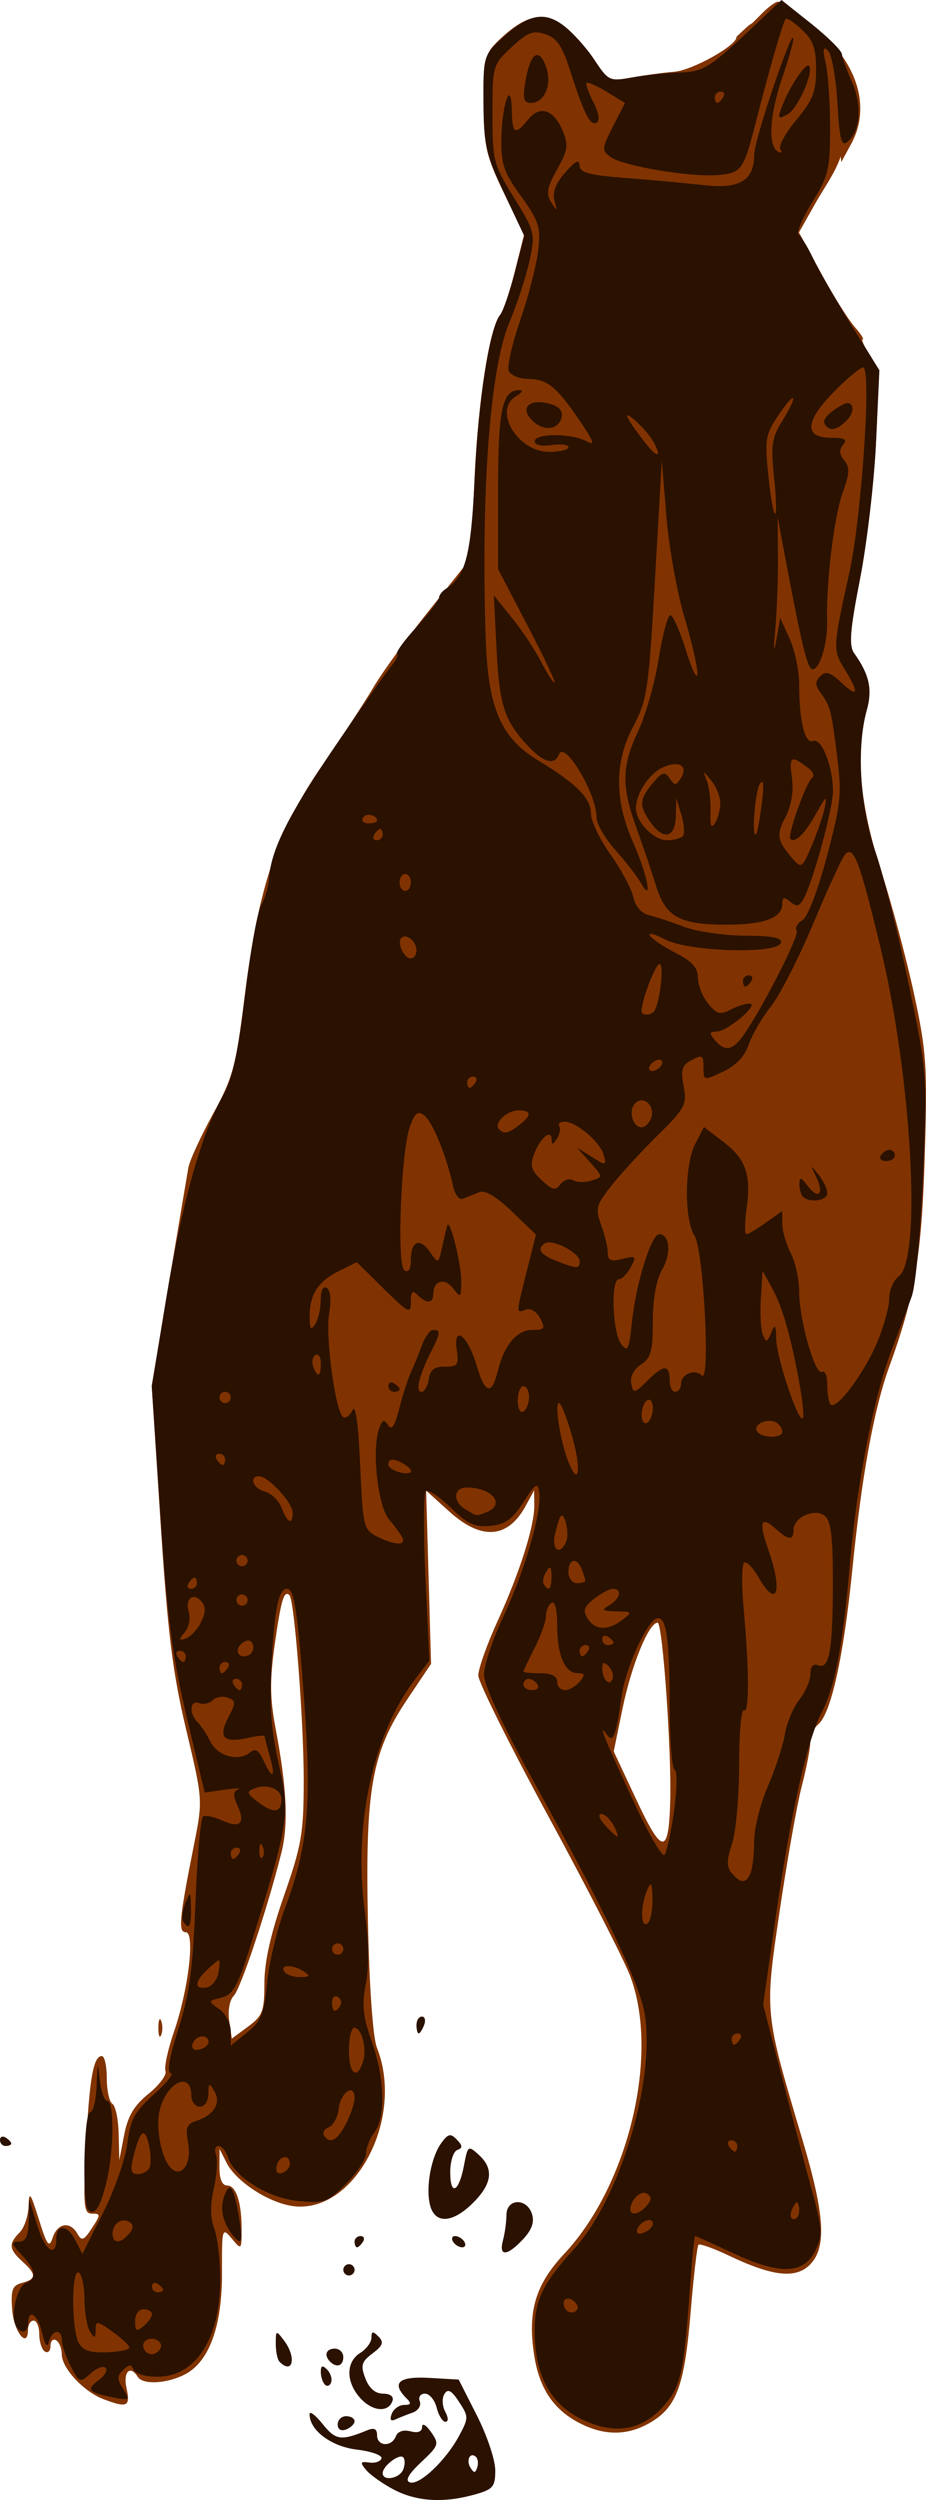<?xml version="1.0" encoding="UTF-8" standalone="no"?>
<svg
   version="1.1"
   id="svg15194"
   viewBox="0 0 154.252 416.421"
   height="117.523mm"
   width="43.533mm"
   sodipodi:docname="Cowgirl-Forward.svg"
   inkscape:version="1.3.2 (091e20ef0f, 2023-11-25, custom)"
   xml:space="preserve"
   xmlns:inkscape="http://www.inkscape.org/namespaces/inkscape"
   xmlns:sodipodi="http://sodipodi.sourceforge.net/DTD/sodipodi-0.dtd"
   xmlns="http://www.w3.org/2000/svg"
   xmlns:svg="http://www.w3.org/2000/svg"
   xmlns:rdf="http://www.w3.org/1999/02/22-rdf-syntax-ns#"
   xmlns:cc="http://creativecommons.org/ns#"
   xmlns:dc="http://purl.org/dc/elements/1.1/"><sodipodi:namedview
     id="namedview7"
     pagecolor="#ffffff"
     bordercolor="#666666"
     borderopacity="1.0"
     inkscape:pageshadow="2"
     inkscape:pageopacity="0.0"
     inkscape:pagecheckerboard="0"
     inkscape:document-units="mm"
     showgrid="false"
     fit-margin-top="0"
     fit-margin-left="0"
     fit-margin-right="0"
     fit-margin-bottom="0"
     inkscape:zoom="5.9641023"
     inkscape:cx="120.38694"
     inkscape:cy="9.8086848"
     inkscape:window-width="1920"
     inkscape:window-height="974"
     inkscape:window-x="0"
     inkscape:window-y="41"
     inkscape:window-maximized="1"
     inkscape:current-layer="svg15194"
     inkscape:showpageshadow="2"
     inkscape:deskcolor="#d1d1d1" /><defs
     id="defs15196" /><path
     style="fill:#803300"
     d="m 96.609,403.641 c -4.347,-2.217 -6.743,-5.747 -7.606,-11.206 -1.166,-7.376 0.145,-11.848 4.992,-17.03 10.748,-11.49 15.912,-33.236 10.985,-46.258 -1.032,-2.726 -7.146,-14.66 -13.588,-26.52 -6.442,-11.859 -11.715,-22.459 -11.718,-23.555 -0.003,-1.096 1.443,-5.173 3.215,-9.061 3.729,-8.182 6.17,-15.906 6.116,-19.351 l -0.037,-2.408 -1.386,2.555 c -2.973,5.478 -7.365,5.815 -12.721,0.976 l -3.875,-3.501 0.41,14.428 0.41,14.428 -3.949,5.889 c -5.954,8.879 -7.032,14.98 -6.564,37.145 0.228,10.784 0.83,19.215 1.492,20.892 4.783,12.123 -4.086,28.27 -14.459,26.324 -4.02,-0.754 -9.082,-4.166 -10.583,-7.133 l -1.172,-2.316 -0.014,3.047 c -0.009,1.976 0.442,3.047 1.283,3.047 1.514,0 2.435,2.868 2.409,7.5 -0.018,3.248 -0.035,3.261 -1.658,1.32 -1.588,-1.899 -1.639,-1.719 -1.609,5.641 0.036,8.968 -2.125,14.909 -6.188,17.01 -3.006,1.555 -7.005,1.761 -7.844,0.404 -1.267,-2.05 -2.472,-0.845 -1.875,1.875 0.678,3.086 0.127,3.349 -3.852,1.836 -3.286,-1.249 -6.93,-5.169 -6.93,-7.454 0,-0.974 -0.422,-2.032 -0.937,-2.351 -0.516,-0.319 -0.938,0.103 -0.938,0.938 0,0.834 -0.422,1.256 -0.938,0.938 -0.516,-0.319 -0.938,-1.609 -0.938,-2.868 0,-1.259 -0.422,-2.288 -0.938,-2.288 -0.516,0 -0.938,0.668 -0.938,1.484 0,3.347 -2.366,0.41 -2.636,-3.271 -0.247,-3.367 0.008,-4.063 1.641,-4.49 2.42,-0.633 2.433,-1.418 0.058,-3.568 -2.243,-2.03 -2.333,-2.957 -0.469,-4.821 0.773,-0.773 1.448,-2.747 1.498,-4.386 0.08,-2.607 0.295,-2.334 1.71,2.176 1.384,4.409 1.719,4.85 2.315,3.047 0.808,-2.446 2.92,-2.769 4.118,-0.63 0.705,1.26 1.063,1.121 2.412,-0.938 1.469,-2.241 1.471,-2.417 0.027,-2.417 -1.393,0 -1.5,-1.161 -1.02,-11.016 0.555,-11.396 1.221,-15.234 2.643,-15.234 0.455,0 0.828,1.663 0.828,3.695 0,2.032 0.422,3.955 0.938,4.274 0.516,0.319 0.984,2.558 1.04,4.977 l 0.103,4.398 0.815,-4.219 c 0.606,-3.138 1.648,-4.892 4.067,-6.848 1.788,-1.446 3.053,-3.146 2.811,-3.777 -0.242,-0.631 0.393,-3.569 1.411,-6.528 2.428,-7.057 3.556,-16.596 1.963,-16.596 -1.287,0 -1.075,-2.257 1.367,-14.531 1.491,-7.495 1.491,-7.507 -1.295,-19.219 -2.255,-9.481 -3.069,-16.068 -4.263,-34.49 l -1.475,-22.771 2.861,-17.073 c 1.574,-9.39 3.031,-18.05 3.239,-19.244 0.208,-1.194 2.042,-5.202 4.075,-8.906 3.352,-6.108 3.844,-7.914 5.275,-19.391 2.295,-18.397 5.457,-27.881 12.872,-38.604 3.324,-4.807 7.204,-10.725 8.622,-13.152 1.419,-2.427 5.649,-8.258 9.402,-12.958 l 6.823,-8.545 0.609,-13.292 c 0.597,-13.03 2.489,-25.095 4.273,-27.244 0.495,-0.596 1.589,-3.831 2.433,-7.188 l 1.533,-6.104 -3.343,-6.977 c -3.032,-6.327 -3.343,-7.727 -3.343,-15.031 0,-7.565 0.157,-8.204 2.578,-10.514 4.301,-4.103 7.347,-4.796 10.577,-2.408 1.513,1.119 3.851,3.695 5.194,5.726 2.376,3.59 2.55,3.672 6.344,2.977 2.145,-0.393 5.292,-0.821 6.994,-0.95 3.04,-0.231 10.597,-4.468 10.386,-5.825 3.749,-3.609 1.344,-0.906 3.855,-3.495 1.216,-1.295 2.605,-2.354 3.086,-2.354 0.481,0 3.013,1.703 5.627,3.784 7.49,5.964 9.993,13.603 6.531,19.934 l -1.641,3 -0.546,-5.625 -0.546,-5.625 1.248,4.782 c 1.338,5.13 -2.079,9.106 -4.383,13.188 l -2.82,4.997 3.695,6.797 c 2.032,3.739 4.535,7.747 5.562,8.907 1.027,1.16 1.639,2.109 1.361,2.109 -0.278,0 0.237,1.134 1.145,2.519 1.444,2.204 1.579,4.023 1.075,14.548 -0.316,6.616 -1.523,16.893 -2.682,22.838 -1.688,8.659 -1.879,11.126 -0.965,12.405 2.502,3.5 3.054,5.983 2.095,9.433 -1.926,6.934 -1.16,15.736 2.301,26.443 1.793,5.546 4.295,14.871 5.56,20.724 2.101,9.72 2.258,12.06 1.81,27.038 -0.496,16.597 -1.635,23.377 -5.906,35.147 -2.57,7.083 -4.588,18.154 -6.147,33.718 -1.472,14.69 -3.553,24.108 -5.727,25.912 -0.708,0.588 -1.287,1.905 -1.287,2.928 0,1.023 -0.645,4.35 -1.434,7.393 -0.789,3.044 -2.439,12.365 -3.666,20.715 -2.522,17.149 -2.561,16.759 3.799,38.141 3.74,12.576 4.055,17.972 1.214,20.813 -2.36,2.36 -6.237,1.919 -13.47,-1.534 -2.558,-1.221 -4.838,-2.033 -5.067,-1.805 -0.228,0.228 -0.805,5.155 -1.282,10.947 -1.015,12.33 -2.289,15.949 -6.521,18.53 -3.816,2.327 -7.719,2.411 -11.943,0.257 z M 44.042,330.332 c 0,-3.553 1.046,-8.219 3.272,-14.589 2.931,-8.389 3.273,-10.391 3.28,-19.209 0.009,-9.784 -1.546,-29.994 -2.371,-30.819 -0.906,-0.906 -1.405,0.751 -2.45,8.139 -0.846,5.979 -0.819,9.006 0.124,13.983 1.881,9.928 2.17,15.984 0.989,20.728 -2.272,9.133 -6.793,22.72 -7.943,23.87 -0.692,0.692 -1.014,2.451 -0.762,4.165 l 0.435,2.967 2.713,-2.006 c 2.428,-1.795 2.713,-2.555 2.713,-7.23 z m 67.602,-30.153 c 0.253,-8.307 -1.263,-29.895 -2.099,-29.895 -1.466,0 -4.347,7.037 -5.829,14.238 l -1.483,7.206 3.831,8.176 c 4.24,9.048 5.311,9.101 5.579,0.276 z m -85.266,37.605 c 0,-1.289 0.213,-1.816 0.473,-1.172 0.26,0.645 0.26,1.699 0,2.344 -0.26,0.645 -0.473,0.117 -0.473,-1.172 z"
     id="path4"
     sodipodi:nodetypes="ssssscsscsscccsssssccsssssssssssssssscssssssssssssscsssssssscssssssscssscssssssscsssscccsscssssssssssssssssssssssssssscsssssscssssscssssss" /><path
     style="fill:#2b1100"
     d="m 65.558,414.664 c -1.841,-0.974 -3.901,-2.436 -4.577,-3.251 -1.05,-1.265 -0.972,-1.445 0.536,-1.235 0.97,0.135 1.884,-0.177 2.029,-0.692 0.146,-0.516 -1.706,-1.174 -4.114,-1.464 -4.266,-0.513 -7.877,-3.224 -7.865,-5.906 0.003,-0.587 0.987,0.16 2.188,1.66 2.163,2.703 3.049,2.826 7.417,1.028 1.162,-0.478 1.641,-0.236 1.641,0.831 0,1.863 2.424,1.997 3.124,0.173 0.313,-0.816 1.261,-1.137 2.444,-0.828 1.241,0.325 1.932,0.056 1.932,-0.75 0,-0.69 0.665,-0.306 1.478,0.854 1.405,2.005 1.323,2.255 -1.641,5.041 -2.114,1.988 -2.717,3.069 -1.871,3.359 1.568,0.537 5.971,-3.622 8.184,-7.73 1.615,-2.999 1.615,-3.224 0.007,-5.678 -1.263,-1.927 -1.864,-2.25 -2.444,-1.311 -0.423,0.685 -0.362,2.006 0.136,2.936 0.542,1.012 0.556,1.691 0.036,1.691 -0.478,0 -1.134,-1.055 -1.457,-2.344 -0.324,-1.289 -1.2,-2.344 -1.947,-2.344 -0.765,0 -1.144,0.561 -0.867,1.283 0.272,0.71 -0.265,1.548 -1.201,1.876 -0.932,0.326 -2.221,0.838 -2.866,1.139 -0.773,0.36 -0.979,0.041 -0.603,-0.938 0.313,-0.817 1.242,-1.485 2.063,-1.485 1.162,0 1.243,-0.25 0.368,-1.125 -2.539,-2.539 -1.268,-3.669 3.797,-3.377 l 4.922,0.283 3.047,6.005 c 1.676,3.303 3.047,7.396 3.047,9.097 0,2.774 -0.361,3.192 -3.516,4.068 -5.144,1.429 -9.634,1.139 -13.426,-0.866 z m 1.618,-3.344 c 0.305,-0.796 0.302,-1.7 -0.007,-2.009 -0.668,-0.668 -3.42,1.451 -3.42,2.633 0,1.415 2.843,0.897 3.426,-0.624 z m 12.14,-2.049 c -0.953,-0.953 -1.739,0.482 -0.957,1.747 0.591,0.956 0.811,0.956 1.129,0.004 0.217,-0.651 0.14,-1.439 -0.172,-1.751 z m -23.066,-5.44 c 0,-0.757 0.633,-1.377 1.406,-1.377 0.773,0 1.406,0.377 1.406,0.837 0,0.46 -0.633,1.08 -1.406,1.377 -0.857,0.329 -1.406,0.001 -1.406,-0.837 z m 42.73,-0.003 c -6.709,-2.307 -9.899,-7.331 -9.912,-15.61 -0.008,-5.051 1.377,-7.931 6.517,-13.555 7.634,-8.353 13.528,-27.768 11.843,-39.008 -0.756,-5.042 -6.501,-17.121 -18.388,-38.66 -5.37,-9.73 -8.415,-16.273 -8.415,-18.079 0,-1.557 1.465,-5.933 3.256,-9.724 3.536,-7.487 6.417,-17.494 5.946,-20.652 -0.255,-1.71 -0.617,-1.482 -2.641,1.669 -1.849,2.879 -3.016,3.715 -5.515,3.954 -2.59,0.248 -3.801,-0.313 -6.62,-3.066 -1.898,-1.853 -3.757,-3.062 -4.132,-2.687 -0.375,0.375 -0.394,6.872 -0.042,14.437 l 0.641,13.755 -2.44,3.199 c -6.955,9.119 -10.241,24.264 -8.333,38.413 0.686,5.085 0.755,9.366 0.199,12.206 -0.69,3.519 -0.499,5.393 0.975,9.586 2.174,6.185 2.367,12.63 0.455,15.158 -0.757,1.001 -1.39,2.6 -1.406,3.554 -0.016,0.954 -1.517,3.221 -3.334,5.039 -3.076,3.076 -3.625,3.274 -7.929,2.86 -5.028,-0.483 -10.691,-4.001 -11.735,-7.289 -0.327,-1.032 -1.034,-1.876 -1.57,-1.876 -0.536,0 -0.722,0.658 -0.414,1.461 0.308,0.804 0.145,3.315 -0.362,5.58 -0.626,2.795 -0.605,4.956 0.067,6.723 0.544,1.432 0.99,5.2 0.99,8.372 0,10.009 -4.064,16.301 -10.528,16.301 -1.942,0 -3.686,-0.521 -3.925,-1.172 -0.342,-0.932 -0.689,-0.927 -1.695,0.023 -1.053,0.995 -1.057,1.529 -0.025,3.183 1.19,1.905 1.114,1.962 -1.83,1.373 -4.014,-0.803 -4.38,-1.28 -2.203,-2.872 0.993,-0.726 1.492,-1.633 1.109,-2.016 -0.383,-0.383 -1.512,0.043 -2.509,0.945 -1.746,1.58 -1.868,1.535 -3.287,-1.209 -0.811,-1.568 -1.474,-3.504 -1.474,-4.303 0,-1.984 -1.639,-1.841 -2.152,0.188 -0.283,1.119 -0.64,0.671 -1.123,-1.406 -0.718,-3.085 -2.349,-4.225 -2.349,-1.641 0,1.733 -1.502,1.855 -2.147,0.175 -0.752,-1.96 0.399,-6.376 1.802,-6.915 1.829,-0.702 1.589,-2.188 -0.756,-4.684 -1.731,-1.842 -1.802,-2.17 -0.469,-2.17 1.171,0 1.594,-0.892 1.667,-3.516 l 0.098,-3.516 1.368,4.472 c 1.24,4.053 3.124,5.314 3.124,2.091 0,-2.433 1.784,-2.404 3.069,0.05 l 1.283,2.449 3.459,-6.874 c 1.903,-3.781 3.72,-8.984 4.038,-11.562 0.489,-3.956 1.182,-5.23 4.443,-8.163 2.125,-1.912 3.382,-3.494 2.792,-3.516 -0.703,-0.026 -0.275,-2.543 1.244,-7.306 1.856,-5.822 2.423,-10.02 2.857,-21.127 0.297,-7.624 0.866,-14.063 1.264,-14.309 0.398,-0.246 1.812,0.049 3.142,0.654 3.034,1.383 3.954,0.531 2.611,-2.418 -0.785,-1.722 -0.764,-2.395 0.082,-2.731 0.618,-0.245 -0.381,-0.23 -2.22,0.033 l -3.343,0.478 -2.979,-12.517 c -2.411,-10.129 -3.252,-16.58 -4.408,-33.822 l -1.429,-21.305 2.427,-14.789 c 2.564,-15.625 5.838,-27.33 9.38,-33.539 1.608,-2.818 2.534,-7.012 3.726,-16.875 0.873,-7.219 2.088,-13.969 2.702,-15 0.614,-1.031 1.187,-2.948 1.275,-4.26 0.328,-4.902 3.171,-10.613 11.066,-22.23 4.466,-6.571 8.704,-12.615 9.417,-13.43 0.713,-0.815 1.101,-1.677 0.863,-1.916 -0.239,-0.239 1.237,-2.262 3.279,-4.496 2.042,-2.234 3.713,-4.409 3.713,-4.834 0,-0.425 0.537,-1.11 1.194,-1.522 3.248,-2.039 4.142,-5.528 4.755,-18.562 0.605,-12.859 2.504,-24.942 4.253,-27.059 0.484,-0.586 1.582,-3.778 2.44,-7.093 l 1.559,-6.027 -3.374,-7.189 c -3.003,-6.398 -3.379,-8.048 -3.425,-14.994 -0.049,-7.51 0.056,-7.905 2.792,-10.462 4.545,-4.247 7.209,-4.877 10.461,-2.473 1.513,1.119 3.851,3.695 5.194,5.726 2.374,3.587 2.553,3.672 6.344,2.985 2.145,-0.389 5.649,-0.753 7.787,-0.81 4.073,-0.108 5.08,-0.738 12.688,-7.937 L 130.178,0 l 4.989,3.975 c 2.744,2.187 5.031,4.461 5.083,5.055 0.052,0.594 0.814,2.705 1.694,4.692 1.701,3.842 1.358,8.148 -0.79,9.93 -0.986,0.818 -1.31,-0.457 -1.662,-6.532 -0.24,-4.152 -0.936,-8.047 -1.545,-8.657 -0.853,-0.852 -0.942,-0.358 -0.387,2.144 0.396,1.789 0.721,6.627 0.721,10.752 0,6.808 -0.278,7.951 -3.016,12.386 -1.659,2.687 -2.659,5.106 -2.223,5.375 0.436,0.269 1.542,2.079 2.459,4.021 0.916,1.942 3.763,6.906 6.327,11.031 l 4.661,7.5 -0.558,11.97 c -0.307,6.583 -1.506,16.834 -2.665,22.779 -1.688,8.659 -1.879,11.126 -0.965,12.405 2.502,3.5 3.054,5.983 2.095,9.433 -1.752,6.307 -1.153,16.113 1.442,23.64 1.32,3.829 3.805,13.711 5.52,21.961 3.104,14.924 3.116,15.086 2.408,31.875 -0.391,9.281 -1.234,18.352 -1.873,20.156 -0.639,1.805 -2.14,5.812 -3.337,8.906 -2.98,7.701 -5.825,22.25 -6.977,35.674 -1.167,13.603 -2.472,20.456 -4.722,24.795 -2.426,4.68 -5.176,16.925 -7.62,33.93 l -2.114,14.711 2.986,11.539 c 1.642,6.346 3.909,14.915 5.038,19.041 1.843,6.737 1.916,7.788 0.711,10.312 -1.919,4.022 -5.884,4.176 -13.674,0.53 -3.38,-1.582 -6.255,-2.876 -6.388,-2.876 -0.133,0 -0.523,3.902 -0.866,8.672 -0.999,13.899 -1.507,16.262 -4.165,19.388 -3.218,3.785 -7.179,4.898 -11.786,3.314 z m -77.422,-12.794 c 0.003,-0.352 -1.26,-1.54 -2.807,-2.642 -2.611,-1.859 -2.814,-1.881 -2.827,-0.298 -0.012,1.443 -0.154,1.489 -0.923,0.298 -0.5,-0.773 -0.915,-3.174 -0.923,-5.335 -0.008,-2.161 -0.436,-4.19 -0.952,-4.508 -1.234,-0.763 -1.249,9.385 -0.017,11.688 0.682,1.274 1.896,1.684 4.682,1.579 2.069,-0.078 3.764,-0.429 3.767,-0.781 z m 5.122,0.235 c 0.693,-1.122 -1.07,-2.233 -2.319,-1.462 -1.048,0.648 -0.36,2.334 0.953,2.334 0.455,0 1.07,-0.393 1.366,-0.873 z m -1.366,-5.805 c 0,-0.452 -0.633,-0.823 -1.406,-0.823 -0.808,0 -1.406,0.846 -1.406,1.99 0,1.662 0.231,1.798 1.406,0.823 0.773,-0.642 1.406,-1.537 1.406,-1.99 z m 70.41,-2.038 c -1.203,-1.203 -2.423,-0.273 -1.533,1.168 0.345,0.558 1.057,0.75 1.582,0.425 0.64,-0.396 0.624,-0.92 -0.049,-1.593 z m -68.535,-2.011 c 0,-0.227 -0.422,-0.674 -0.938,-0.993 -0.516,-0.319 -0.938,-0.133 -0.938,0.413 0,0.546 0.422,0.993 0.938,0.993 0.516,0 0.938,-0.186 0.938,-0.413 z m -5.694,-9.347 c 0.75,-0.904 0.787,-1.515 0.115,-1.93 -1.309,-0.809 -2.858,0.222 -2.858,1.902 0,1.721 1.327,1.735 2.743,0.028 z m 87.257,-1.668 c 0,-1.232 -2.131,-0.461 -2.598,0.941 -0.228,0.685 0.2,0.895 1.113,0.544 0.817,-0.313 1.485,-0.982 1.485,-1.485 z m 24.375,-2.165 c 0,-0.773 -0.166,-1.406 -0.368,-1.406 -0.203,0 -0.611,0.633 -0.908,1.406 -0.297,0.773 -0.131,1.406 0.368,1.406 0.499,0 0.908,-0.633 0.908,-1.406 z m -25.382,-0.854 c 0.832,-1.002 0.834,-1.486 0.01,-1.995 -1.008,-0.623 -2.706,0.997 -2.739,2.615 -0.024,1.155 1.553,0.797 2.729,-0.62 z m -82.885,-6.2 c 0.326,-0.528 0.302,-2.287 -0.054,-3.907 -0.697,-3.173 -1.537,-2.452 -2.664,2.29 -0.455,1.915 -0.261,2.578 0.756,2.578 0.753,0 1.636,-0.432 1.962,-0.96 z m 6.479,-4.235 c -0.473,-2.522 -0.244,-3.165 1.303,-3.656 2.971,-0.943 4.233,-2.958 3.087,-4.927 -0.896,-1.541 -0.986,-1.504 -1.012,0.42 -0.017,1.237 -0.61,2.109 -1.435,2.109 -0.773,0 -1.406,-0.819 -1.406,-1.82 0,-4.176 -4.082,-2.324 -5.265,2.388 -0.69,2.749 0.165,7.648 1.645,9.432 1.802,2.171 3.759,-0.335 3.082,-3.946 z m 16.944,3.476 c 0,-1.696 -1.835,-1.386 -2.199,0.371 -0.202,0.978 0.149,1.406 0.938,1.143 0.694,-0.231 1.261,-0.913 1.261,-1.514 z m 74.531,-2.969 c 0,-0.516 -0.447,-0.938 -0.993,-0.938 -0.546,0 -0.732,0.422 -0.413,0.938 0.319,0.516 0.765,0.938 0.993,0.938 0.227,0 0.413,-0.422 0.413,-0.938 z m -65.18,-3.703 c 0.787,-1.521 1.43,-3.455 1.43,-4.297 0,-2.536 -2.321,-0.958 -2.646,1.8 -0.166,1.409 -0.902,2.791 -1.635,3.073 -0.733,0.281 -1.1,0.889 -0.815,1.351 0.949,1.536 2.22,0.869 3.665,-1.927 z m 2.837,-10.359 c 0.694,-2.188 -0.204,-5.625 -1.469,-5.625 -0.481,0 -0.874,1.688 -0.874,3.75 0,3.961 1.341,5.034 2.344,1.875 z m -25.732,-3.281 c -0.073,-1.392 -2.171,-1.136 -2.657,0.324 -0.263,0.789 0.166,1.14 1.143,0.938 0.86,-0.178 1.541,-0.746 1.514,-1.261 z m 9.752,-9.844 c 0.331,-3.352 1.658,-8.902 2.948,-12.334 3.832,-10.189 4.494,-17.111 3.265,-34.111 -1.13,-15.615 -1.668,-19.18 -2.899,-19.18 -1.401,0 -2.091,3.355 -2.575,12.523 -0.367,6.95 -0.072,11.067 1.192,16.601 1.897,8.305 1.669,9.856 -4.23,28.846 -2.549,8.205 -3.283,9.611 -5.278,10.112 -2.296,0.576 -2.3,0.594 -0.396,1.928 1.073,0.751 1.922,2.39 1.922,3.708 v 2.362 l 2.725,-2.181 c 2.342,-1.874 2.81,-3.038 3.327,-8.274 z m 78.792,9.375 c 0.319,-0.516 0.133,-0.938 -0.413,-0.938 -0.546,0 -0.993,0.422 -0.993,0.938 0,0.516 0.186,0.938 0.413,0.938 0.227,0 0.674,-0.422 0.993,-0.938 z m -66.603,-5.56 c 0.297,-0.48 0.111,-1.138 -0.413,-1.462 -0.524,-0.324 -0.953,0.069 -0.953,0.873 0,1.647 0.563,1.889 1.366,0.589 z m -20.255,-5.697 c 0.327,-2.313 0.314,-2.317 -1.641,-0.548 -2.398,2.17 -2.548,3.615 -0.33,3.193 0.916,-0.175 1.786,-1.342 1.971,-2.644 z m 14.201,0.007 c -1.847,-1.194 -4.019,-1.194 -3.281,0 0.319,0.516 1.504,0.931 2.633,0.923 1.67,-0.012 1.791,-0.184 0.648,-0.923 z m 6.562,-3.75 c 0,-0.516 -0.422,-0.938 -0.938,-0.938 -0.516,0 -0.938,0.422 -0.938,0.938 0,0.516 0.422,0.938 0.938,0.938 0.516,0 0.938,-0.422 0.938,-0.938 z m 51.497,-8.258 c -0.053,-2.789 -0.222,-3.096 -0.872,-1.585 -1.131,2.633 -1.131,6.324 0,5.625 0.516,-0.319 0.908,-2.137 0.872,-4.04 z m 16.372,-4.474 c 0.313,-0.816 0.569,-3.189 0.569,-5.273 0,-2.085 1.024,-6.164 2.275,-9.064 1.251,-2.9 2.528,-6.813 2.837,-8.694 0.309,-1.881 1.395,-4.479 2.413,-5.773 1.018,-1.294 1.85,-3.222 1.85,-4.284 0,-1.25 0.453,-1.758 1.283,-1.44 1.874,0.719 2.44,-2.462 2.454,-13.796 0.01,-7.528 -0.316,-10.236 -1.334,-11.081 -1.653,-1.372 -5.216,0.218 -5.216,2.327 0,1.789 -0.858,1.736 -2.979,-0.183 -2.478,-2.242 -2.868,-1.181 -1.25,3.403 2.507,7.107 1.47,10.082 -1.622,4.649 -0.898,-1.577 -1.966,-2.661 -2.375,-2.408 -0.408,0.252 -0.442,3.76 -0.075,7.795 0.933,10.26 0.941,17.378 0.019,16.808 -0.43,-0.266 -0.783,3.823 -0.784,9.085 -0.002,5.262 -0.532,11.166 -1.178,13.12 -0.922,2.786 -0.93,3.847 -0.038,4.922 1.469,1.77 2.442,1.735 3.151,-0.113 z m -85.212,-3.205 c 0.319,-0.516 0.133,-0.938 -0.413,-0.938 -0.546,0 -0.993,0.422 -0.993,0.938 0,0.516 0.186,0.938 0.413,0.938 0.227,0 0.674,-0.422 0.993,-0.938 z m 3.922,-1.113 c -0.299,-0.748 -0.521,-0.526 -0.566,0.566 -0.041,0.988 0.181,1.542 0.492,1.23 0.312,-0.312 0.345,-1.12 0.074,-1.797 z m 68.509,-5.918 c 0.521,-3.692 0.567,-6.699 0.107,-6.875 -0.45,-0.172 -0.824,-5.023 -0.831,-10.781 -0.014,-11.248 -0.573,-14.961 -2.174,-14.427 -1.667,0.556 -5.194,8.35 -5.822,12.865 -0.939,6.753 -1.411,7.973 -2.495,6.452 -1.519,-2.132 -0.438,0.566 4.472,11.157 2.458,5.302 4.773,9.31 5.144,8.906 0.371,-0.404 1.091,-3.687 1.6,-7.297 z m -10.087,2.344 c -0.552,-1.031 -1.476,-1.875 -2.053,-1.875 -0.577,0 -0.286,0.844 0.647,1.875 0.933,1.031 1.857,1.875 2.053,1.875 0.196,0 -0.095,-0.844 -0.647,-1.875 z m -55.312,-4.303 c 0,-1.722 -2.283,-2.663 -4.447,-1.832 -1.455,0.558 -1.381,0.818 0.677,2.371 2.477,1.868 3.77,1.683 3.77,-0.538 z m -1.94,-7.175 c -0.48,-1.672 -0.872,-3.182 -0.872,-3.356 0,-0.173 -1.255,-0.039 -2.79,0.298 -4.037,0.887 -4.965,-0.064 -3.268,-3.346 1.3,-2.514 1.294,-2.83 -0.066,-3.353 -0.826,-0.317 -1.947,-0.131 -2.491,0.412 -0.544,0.544 -1.57,0.766 -2.281,0.493 -1.551,-0.595 -1.728,1.706 -0.246,3.188 0.575,0.575 1.535,2.031 2.133,3.234 1.197,2.41 4.682,3.365 6.569,1.799 0.91,-0.755 1.47,-0.426 2.272,1.334 1.5,3.292 2.074,2.903 1.039,-0.704 z m -4.622,-11.959 c 0,-0.516 -0.447,-0.938 -0.993,-0.938 -0.546,0 -0.732,0.422 -0.413,0.938 0.319,0.516 0.765,0.938 0.993,0.938 0.227,0 0.413,-0.422 0.413,-0.938 z m 49.219,0 c -0.319,-0.516 -0.976,-0.938 -1.462,-0.938 -0.485,0 -0.882,0.422 -0.882,0.938 0,0.516 0.658,0.938 1.462,0.938 0.804,0 1.201,-0.422 0.882,-0.938 z m 7.031,-0.469 c 0.954,-1.15 0.895,-1.406 -0.321,-1.406 -2.145,0 -3.429,-2.982 -3.429,-7.962 0,-2.652 -0.364,-4.111 -0.938,-3.756 -0.516,0.319 -0.938,1.309 -0.938,2.201 0,0.892 -0.844,3.276 -1.875,5.299 -1.031,2.023 -1.875,3.799 -1.875,3.948 0,0.149 1.266,0.271 2.812,0.271 1.875,0 2.812,0.469 2.812,1.406 0,0.773 0.581,1.406 1.291,1.406 0.71,0 1.817,-0.633 2.459,-1.406 z m 4.793,-2.613 c -0.766,-0.766 -1.043,-0.661 -1.043,0.395 0,1.864 1.261,3.124 1.727,1.727 0.198,-0.593 -0.11,-1.547 -0.684,-2.121 z m -63.387,0.27 c 0.319,-0.516 0.133,-0.938 -0.413,-0.938 -0.546,0 -0.993,0.422 -0.993,0.938 0,0.516 0.186,0.938 0.413,0.938 0.227,0 0.674,-0.422 0.993,-0.938 z m -7.031,-1.875 c 0,-0.516 -0.447,-0.938 -0.993,-0.938 -0.546,0 -0.732,0.422 -0.413,0.938 0.319,0.516 0.765,0.938 0.993,0.938 0.227,0 0.413,-0.422 0.413,-0.938 z m 11.25,-1.484 c 0,-0.816 -0.501,-1.317 -1.113,-1.113 -1.738,0.579 -2.027,2.598 -0.371,2.598 0.816,0 1.484,-0.668 1.484,-1.484 z m 55.781,0.547 c 0.319,-0.516 0.133,-0.938 -0.413,-0.938 -0.546,0 -0.993,0.422 -0.993,0.938 0,0.516 0.186,0.938 0.413,0.938 0.227,0 0.674,-0.422 0.993,-0.938 z m 4.219,-1.351 c 0,-0.227 -0.422,-0.674 -0.938,-0.993 -0.516,-0.319 -0.938,-0.133 -0.938,0.413 0,0.546 0.422,0.993 0.938,0.993 0.516,0 0.938,-0.186 0.938,-0.413 z m -68.721,-3.374 c 0.796,-1.584 0.834,-2.581 0.128,-3.431 -1.389,-1.674 -2.854,-0.503 -2.149,1.718 0.321,1.013 0.022,2.522 -0.665,3.355 -1.057,1.281 -1.033,1.443 0.157,1.053 0.773,-0.253 1.911,-1.466 2.529,-2.694 z m 70.183,-0.402 c 1.732,-1.31 1.684,-1.379 -0.993,-1.435 -2.37,-0.049 -2.554,-0.209 -1.172,-1.014 1.825,-1.063 2.203,-2.737 0.617,-2.737 -0.563,0 -1.974,0.748 -3.136,1.661 -1.689,1.328 -1.907,1.986 -1.09,3.281 1.251,1.983 3.357,2.071 5.774,0.244 z m -62.399,-3.311 c 0,-0.516 -0.422,-0.938 -0.938,-0.938 -0.516,0 -0.938,0.422 -0.938,0.938 0,0.516 0.422,0.938 0.938,0.938 0.516,0 0.938,-0.422 0.938,-0.938 z m -8.438,-2.812 c 0,-0.516 -0.186,-0.938 -0.413,-0.938 -0.227,0 -0.674,0.422 -0.993,0.938 -0.319,0.516 -0.133,0.938 0.413,0.938 0.546,0 0.993,-0.422 0.993,-0.938 z m 59.048,-1.172 c -0.011,-1.647 -0.203,-1.811 -0.876,-0.748 -0.474,0.749 -0.653,1.698 -0.399,2.109 0.813,1.316 1.289,0.807 1.275,-1.361 z m 5.639,0.78 c 0,-0.216 -0.256,-1.059 -0.569,-1.875 -0.804,-2.095 -2.243,-1.843 -2.243,0.392 0,1.042 0.625,1.875 1.406,1.875 0.773,0 1.406,-0.176 1.406,-0.392 z m -56.25,-3.358 c 0,-0.516 -0.422,-0.938 -0.938,-0.938 -0.516,0 -0.938,0.422 -0.938,0.938 0,0.516 0.422,0.938 0.938,0.938 0.516,0 0.938,-0.422 0.938,-0.938 z m 53.098,-3.281 c 0.517,-1.347 -0.305,-4.882 -0.957,-4.119 -0.173,0.203 -0.593,1.529 -0.933,2.947 -0.654,2.725 0.92,3.701 1.891,1.172 z m -27.404,-0.703 c -0.367,-0.645 -1.327,-1.939 -2.133,-2.876 -1.917,-2.228 -2.936,-11.843 -1.619,-15.276 0.535,-1.393 0.811,-1.471 1.466,-0.41 0.575,0.93 1.112,0.111 1.864,-2.839 0.581,-2.28 1.452,-4.989 1.935,-6.02 0.483,-1.031 1.299,-3.035 1.813,-4.453 0.513,-1.418 1.366,-2.578 1.894,-2.578 1.263,0 1.214,0.533 -0.327,3.562 -2.003,3.939 -2.692,6.75 -1.653,6.75 0.515,0 1.07,-0.949 1.235,-2.109 0.222,-1.563 0.917,-2.104 2.684,-2.087 2.102,0.019 2.337,-0.301 1.985,-2.698 -0.65,-4.429 1.844,-2.532 3.318,2.524 1.385,4.748 2.499,5.022 3.521,0.864 1.054,-4.286 3.172,-6.806 5.72,-6.806 2.094,0 2.24,-0.216 1.313,-1.948 -0.597,-1.115 -1.613,-1.729 -2.377,-1.436 -1.649,0.633 -1.654,0.823 0.179,-6.473 l 1.513,-6.023 -3.986,-3.83 c -2.672,-2.567 -4.484,-3.629 -5.497,-3.22 -0.831,0.335 -2.021,0.818 -2.644,1.073 -0.668,0.274 -1.368,-0.628 -1.706,-2.199 -1.031,-4.79 -3.327,-10.462 -4.696,-11.598 -1.092,-0.906 -1.538,-0.615 -2.397,1.567 -1.533,3.893 -2.318,23.336 -0.976,24.165 0.683,0.422 1.062,-0.18 1.062,-1.687 0,-3.201 1.453,-3.843 3.165,-1.398 1.418,2.024 1.419,2.024 2.021,-0.687 0.331,-1.492 0.717,-3.135 0.857,-3.65 0.414,-1.524 2.386,6.313 2.359,9.375 -0.023,2.614 -0.117,2.69 -1.339,1.078 -1.408,-1.858 -3.314,-1.368 -3.314,0.852 0,1.645 -1.111,1.74 -2.625,0.226 -0.875,-0.875 -1.125,-0.622 -1.125,1.137 0,2.089 -0.344,1.922 -4.505,-2.175 l -4.505,-4.437 -3,1.497 c -3.482,1.737 -4.871,3.919 -4.851,7.621 0.011,2.049 0.218,2.325 0.923,1.234 0.5,-0.773 0.915,-2.591 0.923,-4.04 0.009,-1.63 0.397,-2.397 1.018,-2.013 0.617,0.381 0.765,2.031 0.385,4.281 -0.652,3.861 1.061,16.437 2.347,17.232 0.415,0.257 1.113,-0.269 1.55,-1.169 0.506,-1.042 0.967,2.268 1.27,9.121 0.456,10.317 0.571,10.805 2.819,11.939 3.032,1.53 4.99,1.548 4.131,0.038 z m -2.256,-25.133 c 0,-0.546 0.422,-0.732 0.938,-0.413 0.516,0.319 0.938,0.765 0.938,0.993 0,0.227 -0.422,0.413 -0.938,0.413 -0.516,0 -0.938,-0.447 -0.938,-0.993 z m -15.938,21.106 c 0,-1.631 -4.077,-6.051 -5.582,-6.051 -1.786,0 -1.015,2.041 0.967,2.56 1.071,0.28 2.326,1.506 2.789,2.725 0.963,2.533 1.826,2.895 1.826,0.767 z m 32.267,-0.058 c 3.276,-1.257 0.997,-4.118 -3.281,-4.118 -2.249,0 -2.352,2.397 -0.158,3.675 2.004,1.167 1.666,1.124 3.439,0.444 z m -13.544,-7.905 c -1.769,-1.119 -2.785,-1.13 -2.785,-0.032 0,0.891 2.929,1.875 3.723,1.251 0.243,-0.191 -0.179,-0.74 -0.938,-1.219 z m 27.729,-5.101 c -0.827,-2.846 -1.759,-5.175 -2.07,-5.175 -0.816,0 0.229,6.54 1.573,9.844 1.802,4.43 2.162,1.056 0.498,-4.669 z m -57.702,4.2 c 0,-0.516 -0.447,-0.938 -0.993,-0.938 -0.546,0 -0.732,0.422 -0.413,0.938 0.319,0.516 0.765,0.938 0.993,0.938 0.227,0 0.413,-0.422 0.413,-0.938 z m 92.812,-4.632 c 0,-0.485 -0.442,-1.155 -0.982,-1.489 -1.376,-0.85 -3.948,0.283 -3.24,1.427 0.737,1.193 4.223,1.244 4.223,0.062 z m -21.562,-3.916 c 0,-1.031 -0.422,-1.614 -0.938,-1.296 -0.516,0.319 -0.938,1.423 -0.938,2.454 0,1.031 0.422,1.614 0.938,1.296 0.516,-0.319 0.938,-1.423 0.938,-2.454 z m 24.475,-3.75 c -1.434,-8.017 -2.842,-12.986 -4.58,-16.16 l -1.614,-2.948 -0.29,4.568 c -0.16,2.513 -0.009,5.255 0.335,6.094 0.543,1.325 0.727,1.279 1.396,-0.35 0.639,-1.554 0.782,-1.36 0.837,1.137 0.068,3.103 3.679,13.844 4.409,13.114 0.225,-0.225 0.003,-2.68 -0.493,-5.455 z m -45.1,1.93 c 0,-1.001 -0.422,-1.82 -0.938,-1.82 -0.516,0 -0.938,1.08 -0.938,2.399 0,1.361 0.406,2.148 0.938,1.82 0.516,-0.319 0.938,-1.398 0.938,-2.399 z m 57.952,-9.025 c 1.126,-2.674 2.048,-6.002 2.048,-7.397 0,-1.394 0.715,-3.058 1.589,-3.697 3.853,-2.817 2.156,-33.196 -3.062,-54.826 -3.483,-14.436 -4.453,-16.989 -5.879,-15.461 -0.477,0.511 -2.847,5.658 -5.267,11.437 -2.419,5.779 -5.609,12.031 -7.088,13.892 -1.479,1.861 -3.148,4.727 -3.708,6.367 -0.673,1.97 -2.123,3.5 -4.27,4.505 -3.232,1.513 -3.252,1.508 -3.252,-0.736 0,-2.002 -0.223,-2.139 -1.964,-1.207 -1.639,0.877 -1.862,1.598 -1.345,4.354 0.576,3.071 0.27,3.647 -4.364,8.226 -2.741,2.708 -6.216,6.494 -7.722,8.413 -2.5,3.186 -2.643,3.753 -1.641,6.525 0.604,1.67 1.098,3.752 1.098,4.628 0,1.247 0.529,1.459 2.445,0.978 2.264,-0.568 2.365,-0.465 1.373,1.388 -0.589,1.101 -1.478,2.002 -1.976,2.002 -1.371,0 -1.082,8.774 0.354,10.738 1.12,1.532 1.323,1.113 1.844,-3.805 0.668,-6.308 3.21,-14.433 4.515,-14.433 1.761,0 2.041,3.196 0.512,5.859 -1.01,1.759 -1.567,4.831 -1.567,8.634 0,4.971 -0.313,6.111 -1.983,7.22 -1.213,0.805 -1.841,2.033 -1.618,3.161 0.342,1.728 0.523,1.688 2.864,-0.634 2.634,-2.614 3.549,-2.538 3.549,0.291 0,0.945 0.422,1.719 0.938,1.719 0.516,0 0.938,-0.588 0.938,-1.306 0,-1.645 2.296,-2.586 3.462,-1.419 1.473,1.473 0.31,-20.85 -1.212,-23.257 -1.748,-2.765 -1.672,-11.853 0.128,-15.335 l 1.441,-2.787 3.259,2.486 c 3.764,2.871 4.634,5.414 3.839,11.217 -0.313,2.284 -0.326,4.152 -0.029,4.152 0.297,0 1.766,-0.872 3.263,-1.939 l 2.723,-1.939 0.006,2.173 c 0.003,1.195 0.636,3.382 1.406,4.859 0.77,1.477 1.4,4.365 1.4,6.418 0,4.727 2.671,14.063 3.82,13.353 0.477,-0.295 0.867,0.684 0.867,2.175 0,1.491 0.251,2.962 0.557,3.269 0.957,0.957 5.565,-5.178 7.707,-10.262 z m -12.327,-24.357 c -0.344,-0.344 -0.612,-1.293 -0.595,-2.109 0.024,-1.214 0.279,-1.155 1.397,0.322 1.787,2.363 2.776,1.316 1.41,-1.492 -1.015,-2.087 -0.997,-2.105 0.393,-0.37 0.802,1.001 1.458,2.372 1.458,3.047 0,1.268 -2.958,1.707 -4.062,0.602 z m 12.969,-6.875 c 0.319,-0.516 0.976,-0.938 1.462,-0.938 0.485,0 0.882,0.422 0.882,0.938 0,0.516 -0.658,0.938 -1.462,0.938 -0.804,0 -1.201,-0.422 -0.882,-0.938 z m -108.281,40.312 c 0,-0.516 -0.422,-0.938 -0.938,-0.938 -0.516,0 -0.938,0.422 -0.938,0.938 0,0.516 0.422,0.938 0.938,0.938 0.516,0 0.938,-0.422 0.938,-0.938 z m 15,-5.68 c 0,-1.062 -0.403,-1.681 -0.897,-1.376 -0.493,0.305 -0.659,1.173 -0.368,1.93 0.744,1.938 1.265,1.71 1.265,-0.554 z m 43.118,-17.054 c -0.008,-1.358 -4.555,-3.703 -5.749,-2.965 -1.45,0.896 -0.851,1.883 1.772,2.919 3.526,1.393 3.985,1.399 3.977,0.046 z m -1.064,-13.442 c 0.598,0.37 1.964,0.394 3.035,0.055 1.938,-0.615 1.937,-0.629 -0.243,-3.06 l -2.19,-2.442 2.479,1.55 c 2.379,1.487 2.46,1.475 1.994,-0.305 -0.561,-2.144 -4.572,-5.559 -6.53,-5.559 -0.734,0 -1.127,0.337 -0.873,0.748 0.254,0.411 0.075,1.361 -0.399,2.109 -0.643,1.017 -0.865,1.051 -0.876,0.134 -0.022,-1.842 -1.88,-0.325 -2.906,2.372 -0.741,1.948 -0.522,2.725 1.23,4.37 1.793,1.685 2.293,1.792 3.16,0.678 0.566,-0.728 1.519,-1.021 2.118,-0.651 z m -9.007,-9.191 c 2.122,-1.611 2.081,-2.445 -0.12,-2.445 -1.956,0 -4.195,2.17 -3.232,3.133 0.864,0.864 1.471,0.739 3.351,-0.688 z m 21.951,-1.102 c 0.781,-2.036 -1.202,-3.951 -2.622,-2.531 -1.2,1.2 -0.457,4.001 1.062,4.001 0.548,0 1.25,-0.661 1.56,-1.469 z m -29.216,-6.031 c 0.319,-0.516 0.133,-0.938 -0.413,-0.938 -0.546,0 -0.993,0.422 -0.993,0.938 0,0.516 0.186,0.938 0.413,0.938 0.227,0 0.674,-0.422 0.993,-0.938 z m 30.937,-2.812 c 0.319,-0.516 0.158,-0.938 -0.358,-0.938 -0.516,0 -1.198,0.422 -1.517,0.938 -0.319,0.516 -0.158,0.938 0.358,0.938 0.516,0 1.198,-0.422 1.517,-0.938 z m 13.264,-4.453 c 2.813,-3.596 9.803,-17.129 9.283,-17.972 -0.305,-0.494 0.116,-1.273 0.935,-1.731 0.882,-0.494 2.55,-4.819 4.089,-10.604 2.351,-8.839 2.514,-10.441 1.707,-16.802 -0.983,-7.756 -1.098,-8.193 -2.766,-10.521 -0.907,-1.267 -0.911,-1.86 -0.018,-2.753 0.893,-0.893 1.647,-0.661 3.495,1.075 2.818,2.647 3.026,1.785 0.54,-2.237 -1.978,-3.2 -1.957,-3.618 0.786,-16.032 2.062,-9.331 3.737,-34.219 2.303,-34.219 -0.485,0 -2.698,1.85 -4.917,4.111 -4.795,4.886 -4.936,7.61 -0.393,7.603 2.258,-0.003 2.719,0.271 1.971,1.172 -0.686,0.826 -0.626,1.598 0.199,2.593 0.949,1.143 0.897,2.184 -0.266,5.391 -1.438,3.966 -2.777,15.021 -2.593,21.413 0.12,4.15 -1.581,8.981 -2.744,7.792 -0.749,-0.766 -1.894,-5.849 -4.63,-20.543 l -0.873,-4.688 0.057,6.562 c 0.032,3.609 -0.166,9.094 -0.438,12.188 -0.315,3.58 -0.257,4.262 0.159,1.875 l 0.655,-3.75 1.582,3.486 c 0.87,1.917 1.582,5.345 1.582,7.617 0,6.128 0.945,9.929 2.335,9.396 1.405,-0.539 3.29,4.256 3.29,8.368 0,2.879 -3.243,14.791 -4.855,17.834 -0.716,1.352 -1.177,1.473 -2.242,0.588 -1.067,-0.886 -1.341,-0.809 -1.341,0.375 0,2.291 -3.077,3.429 -9.269,3.429 -7.86,0 -10.152,-1.263 -11.768,-6.483 -0.731,-2.364 -2.204,-6.713 -3.272,-9.665 -2.511,-6.941 -2.448,-10.25 0.306,-16.105 1.236,-2.628 2.771,-8.047 3.41,-12.044 0.639,-3.996 1.511,-7.266 1.937,-7.266 0.426,0 1.595,2.637 2.596,5.859 1.001,3.223 1.86,4.985 1.909,3.915 0.048,-1.069 -0.922,-5.317 -2.156,-9.44 -1.234,-4.123 -2.586,-11.685 -3.005,-16.806 l -0.762,-9.31 -1.132,19.812 c -1.049,18.354 -1.311,20.147 -3.557,24.368 -3.211,6.032 -3.238,12.344 -0.081,19.481 2.432,5.5 3.339,10.397 1.232,6.652 -0.58,-1.031 -2.466,-3.458 -4.19,-5.393 -1.724,-1.935 -3.135,-4.374 -3.135,-5.421 0,-3.982 -5.362,-12.961 -6.279,-10.514 -0.703,1.875 -2.562,1.368 -5.149,-1.406 -3.949,-4.234 -4.769,-6.762 -5.237,-16.14 l -0.446,-8.938 3.024,3.75 c 1.663,2.062 3.835,5.332 4.825,7.266 0.99,1.934 2.008,3.516 2.261,3.516 0.253,0 -1.759,-4.252 -4.472,-9.45 l -4.932,-9.45 V 81.431 c 0,-13.373 0.696,-16.527 3.63,-16.448 0.581,0.016 0.319,0.459 -0.584,0.984 -3.962,2.308 0.142,9.3 5.459,9.3 1.767,0 3.213,-0.349 3.213,-0.775 0,-0.426 -1.266,-0.589 -2.812,-0.362 -1.688,0.248 -2.812,-0.004 -2.812,-0.631 0,-1.344 6.103,-1.356 8.606,-0.016 1.542,0.825 1.308,0.132 -1.183,-3.516 -3.862,-5.653 -5.329,-6.82 -8.624,-6.857 -1.434,-0.016 -2.84,-0.636 -3.124,-1.376 -0.284,-0.74 0.597,-4.572 1.958,-8.515 1.361,-3.943 2.689,-9.138 2.952,-11.544 0.427,-3.907 0.12,-4.869 -2.866,-8.994 -2.827,-3.904 -3.333,-5.353 -3.278,-9.375 0.082,-5.929 1.642,-10.395 1.743,-4.991 0.075,4.022 0.543,4.292 2.736,1.583 1.971,-2.435 4.28,-1.657 5.772,1.945 0.958,2.314 0.824,3.207 -0.961,6.383 -1.68,2.989 -1.867,4.027 -0.984,5.446 1.012,1.624 1.052,1.605 0.544,-0.265 -0.372,-1.37 0.206,-2.874 1.801,-4.688 1.687,-1.918 2.356,-2.247 2.378,-1.169 0.024,1.204 1.564,1.62 7.764,2.1 4.254,0.329 10.079,0.864 12.945,1.189 5.98,0.678 8.382,-0.781 8.384,-5.092 7.7e-4,-2.404 6.418,-21.414 6.515,-19.299 0.026,0.564 -0.797,3.478 -1.828,6.475 -2.094,6.088 -2.429,11.266 -0.793,12.277 0.636,0.393 0.829,0.259 0.468,-0.324 -0.338,-0.546 0.863,-2.761 2.668,-4.921 2.735,-3.273 3.282,-4.667 3.282,-8.363 0,-3.517 -0.484,-4.891 -2.34,-6.634 -1.287,-1.209 -2.514,-2.021 -2.726,-1.804 -0.426,0.435 -2.768,8.536 -4.992,17.269 -2.023,7.942 -2.356,8.401 -6.331,8.736 -4.577,0.385 -15.794,-1.507 -17.852,-3.012 -1.488,-1.088 -1.461,-1.427 0.406,-5.087 l 2.001,-3.921 -3.023,-1.839 c -1.663,-1.011 -3.179,-1.683 -3.37,-1.492 -0.191,0.191 0.315,1.628 1.125,3.193 0.919,1.777 1.123,3.062 0.542,3.421 -1.048,0.648 -2.107,-1.447 -4.469,-8.836 -1.257,-3.933 -2.179,-5.269 -4.069,-5.893 -2.047,-0.676 -2.959,-0.325 -5.625,2.166 -3.145,2.938 -3.182,3.066 -3.182,11.119 0,7.806 0.15,8.391 3.588,13.961 3.487,5.649 3.56,5.945 2.586,10.486 -0.551,2.57 -2.062,7.191 -3.358,10.269 -3.222,7.656 -4.744,27.889 -3.949,52.509 0.38,11.768 2.494,16.689 8.807,20.506 6.319,3.82 8.732,6.259 8.732,8.827 0,1.217 1.461,4.267 3.247,6.779 1.786,2.512 3.497,5.706 3.803,7.097 0.344,1.566 1.339,2.717 2.612,3.022 1.131,0.27 3.744,1.14 5.807,1.933 2.062,0.793 6.633,1.46 10.156,1.483 4.7,0.03 6.3,0.353 6.006,1.213 -0.655,1.917 -15.434,1.462 -19.312,-0.594 -1.733,-0.919 -2.864,-1.207 -2.515,-0.642 0.35,0.566 2.294,1.875 4.322,2.909 2.723,1.389 3.686,2.461 3.686,4.101 0,1.221 0.767,3.167 1.703,4.324 1.43,1.766 2.022,1.933 3.688,1.041 1.092,-0.584 2.54,-1.049 3.218,-1.033 1.74,0.042 -3.707,4.658 -5.496,4.658 -1.199,0 -1.255,0.258 -0.302,1.406 1.53,1.844 2.785,1.776 4.358,-0.234 z m 0.33,-9.609 c 0,-0.516 0.447,-0.938 0.993,-0.938 0.546,0 0.732,0.422 0.413,0.938 -0.319,0.516 -0.765,0.938 -0.993,0.938 -0.227,0 -0.413,-0.422 -0.413,-0.938 z M 88.647,70.03 c -2.073,-2.073 -0.539,-3.644 2.753,-2.817 1.662,0.417 2.374,1.145 2.167,2.217 -0.422,2.194 -3.01,2.509 -4.92,0.6 z m 48.762,0.655 c -0.489,-0.791 0.476,-1.868 2.916,-3.257 1.783,-1.015 2.328,0.988 0.71,2.606 -1.666,1.666 -2.866,1.881 -3.626,0.651 z m -7.109,-53.043 c 1.202,-3.163 3.909,-7.228 4.451,-6.686 0.907,0.907 -1.854,7.179 -3.563,8.094 -1.62,0.867 -1.703,0.736 -0.888,-1.408 z M 87.5,13.707 c 0.777,-4.786 2.194,-5.931 3.403,-2.75 1.141,3.001 -0.128,6.185 -2.465,6.185 -1.199,0 -1.385,-0.682 -0.939,-3.435 z m 21.541,154.607 c 0.939,-1.647 1.599,-7.734 0.838,-7.734 -0.704,0 -3.003,6.005 -3.003,7.843 0,0.83 1.678,0.745 2.165,-0.109 z M 69.375,158.291 c 0,-1.493 -1.701,-2.886 -2.522,-2.065 -0.771,0.771 0.433,3.416 1.555,3.416 0.532,0 0.967,-0.608 0.967,-1.351 z m -0.938,-11.305 c 0,-0.773 -0.422,-1.406 -0.938,-1.406 -0.516,0 -0.938,0.633 -0.938,1.406 0,0.773 0.422,1.406 0.938,1.406 0.516,0 0.938,-0.633 0.938,-1.406 z M 137.4,134.445 c 0.414,-2.034 0.171,-1.862 -1.409,0.995 -1.905,3.446 -3.556,5.074 -4.344,4.286 -0.535,-0.535 2.646,-9.439 3.632,-10.167 0.411,-0.303 0.2,-0.976 -0.469,-1.495 -3.051,-2.366 -3.385,-2.201 -2.899,1.425 0.314,2.342 -0.058,4.642 -1.065,6.59 -1.57,3.036 -1.414,3.927 1.228,6.996 1.397,1.623 1.566,1.504 3.151,-2.228 0.921,-2.168 1.9,-5.05 2.176,-6.402 z m -73.65,4.572 c 0,-0.516 -0.186,-0.938 -0.413,-0.938 -0.227,0 -0.674,0.422 -0.993,0.938 -0.319,0.516 -0.133,0.938 0.413,0.938 0.546,0 0.993,-0.422 0.993,-0.938 z m 50.061,0.154 c 0.266,-0.431 0.117,-2.013 -0.333,-3.516 l -0.817,-2.732 -0.081,3.047 c -0.096,3.616 -2.074,4.065 -4.246,0.963 -1.908,-2.724 -1.841,-3.816 0.397,-6.484 1.586,-1.892 1.995,-2.009 2.812,-0.807 0.847,1.246 1.059,1.246 1.855,0.008 1.335,-2.078 -0.281,-3.062 -2.996,-1.824 -2.282,1.04 -4.465,4.368 -4.465,6.808 0,2.274 2.951,5.321 5.154,5.321 1.229,0 2.453,-0.353 2.719,-0.783 z m 13.082,-5.31 c 0.406,-3.2 0.304,-4.241 -0.322,-3.281 -0.827,1.269 -1.412,9.291 -0.609,8.359 0.185,-0.215 0.604,-2.5 0.931,-5.078 z m -6.907,-0.055 c 0.008,-1.062 -0.653,-2.749 -1.468,-3.75 -1.461,-1.793 -1.472,-1.793 -0.761,0.055 0.397,1.031 0.666,3.338 0.598,5.127 -0.089,2.333 0.121,2.863 0.746,1.875 0.479,-0.757 0.877,-2.245 0.885,-3.307 z m -57.173,2.923 c 0,-0.99 -1.799,-1.405 -2.334,-0.539 -0.324,0.524 0.069,0.953 0.873,0.953 0.804,0 1.462,-0.186 1.462,-0.413 z M 128.941,79.483 c -0.562,-5.247 -0.381,-6.536 1.297,-9.251 2.791,-4.516 2.413,-5.456 -0.481,-1.198 -2.247,3.307 -2.382,4.069 -1.78,10.061 0.358,3.566 0.868,6.484 1.134,6.484 0.266,0 0.189,-2.743 -0.17,-6.096 z m -20.028,-5.787 c -0.51,-0.952 -1.876,-2.57 -3.037,-3.596 -2.301,-2.033 -1.712,-0.632 1.468,3.49 2.091,2.71 2.996,2.771 1.569,0.106 z m 11.556,-57.492 c 0.319,-0.516 0.133,-0.938 -0.413,-0.938 -0.546,0 -0.993,0.422 -0.993,0.938 0,0.516 0.186,0.938 0.413,0.938 0.227,0 0.674,-0.422 0.993,-0.938 z M 60.085,399.517 c -2.477,-2.659 -2.516,-6.075 -0.085,-7.593 1.031,-0.644 1.875,-1.787 1.875,-2.539 0,-1.097 0.233,-1.135 1.172,-0.193 0.938,0.941 0.741,1.501 -0.988,2.807 -1.853,1.4 -2.022,1.992 -1.195,4.168 0.627,1.65 1.655,2.536 2.941,2.536 1.164,0 1.816,0.482 1.586,1.172 -0.67,2.012 -3.261,1.836 -5.306,-0.359 z m -5.964,-2.317 c -0.376,-0.376 -0.684,-1.33 -0.684,-2.121 0,-1.055 0.277,-1.16 1.043,-0.395 0.574,0.574 0.881,1.528 0.684,2.121 -0.198,0.593 -0.667,0.771 -1.043,0.395 z m -7.559,-3.809 c -0.344,-0.344 -0.625,-1.69 -0.625,-2.992 0,-2.282 0.049,-2.302 1.376,-0.547 2.112,2.792 1.479,5.769 -0.751,3.539 z m 8.438,0 c -1.079,-1.079 -0.683,-2.188 0.781,-2.188 0.773,0 1.406,0.633 1.406,1.406 0,1.464 -1.109,1.86 -2.188,0.781 z m 2.188,-15.312 c 0,-0.516 0.422,-0.938 0.938,-0.938 0.516,0 0.938,0.422 0.938,0.938 0,0.516 -0.422,0.938 -0.938,0.938 -0.516,0 -0.938,-0.422 -0.938,-0.938 z m 26.597,-4.922 c 0.311,-1.16 0.571,-3.059 0.578,-4.219 0.017,-2.759 3.391,-2.881 4.257,-0.155 0.428,1.349 -0.039,2.657 -1.506,4.219 -2.666,2.838 -4.065,2.903 -3.328,0.155 z m -24.722,0.234 c 0,-0.516 0.447,-0.938 0.993,-0.938 0.546,0 0.732,0.422 0.413,0.938 -0.319,0.516 -0.765,0.938 -0.993,0.938 -0.227,0 -0.413,-0.422 -0.413,-0.938 z m 16.406,0 c -0.319,-0.516 -0.158,-0.938 0.358,-0.938 0.516,0 1.198,0.422 1.517,0.938 0.319,0.516 0.158,0.938 -0.358,0.938 -0.516,0 -1.198,-0.422 -1.517,-0.938 z m -36.771,-1.172 c -1.619,-2.093 -2.091,-4.408 -1.322,-6.487 0.926,-2.504 1.584,-1.515 2.443,3.675 0.685,4.139 0.42,4.803 -1.12,2.812 z m 32.936,-4.928 c -0.748,-2.98 0.183,-8.039 1.909,-10.378 1.125,-1.524 1.523,-1.604 2.566,-0.514 0.973,1.015 0.986,1.38 0.063,1.719 -0.645,0.236 -1.172,1.896 -1.172,3.688 0,4.083 1.452,3.355 2.297,-1.152 0.615,-3.277 0.691,-3.332 2.45,-1.74 2.55,2.308 2.261,4.801 -0.925,7.987 -3.435,3.435 -6.384,3.595 -7.189,0.39 z m -56.971,0.762 c -1.004,-1.004 -0.686,-16.225 0.338,-16.225 0.516,0 1.008,-2.004 1.095,-4.453 0.144,-4.08 0.188,-4.158 0.525,-0.938 0.202,1.934 0.764,3.516 1.249,3.516 1.215,0 1.107,8.584 -0.172,13.663 -1.067,4.236 -1.948,5.524 -3.035,4.436 z M 0,356.461 c 0,-0.546 0.422,-0.732 0.937,-0.413 C 1.453,356.366 1.875,356.813 1.875,357.041 c 0,0.227 -0.422,0.413 -0.938,0.413 C 0.422,357.454 0,357.007 0,356.461 Z m 69.375,-19.163 c 0,-0.773 0.409,-1.406 0.908,-1.406 0.499,0 0.665,0.633 0.368,1.406 -0.297,0.773 -0.705,1.406 -0.908,1.406 -0.203,0 -0.368,-0.633 -0.368,-1.406 z M 30.522,320.041 c -0.289,-0.468 -0.13,-1.839 0.354,-3.047 0.823,-2.054 0.884,-1.999 0.939,0.851 0.06,3.081 -0.333,3.749 -1.293,2.196 z"
     id="path1" /></svg>
